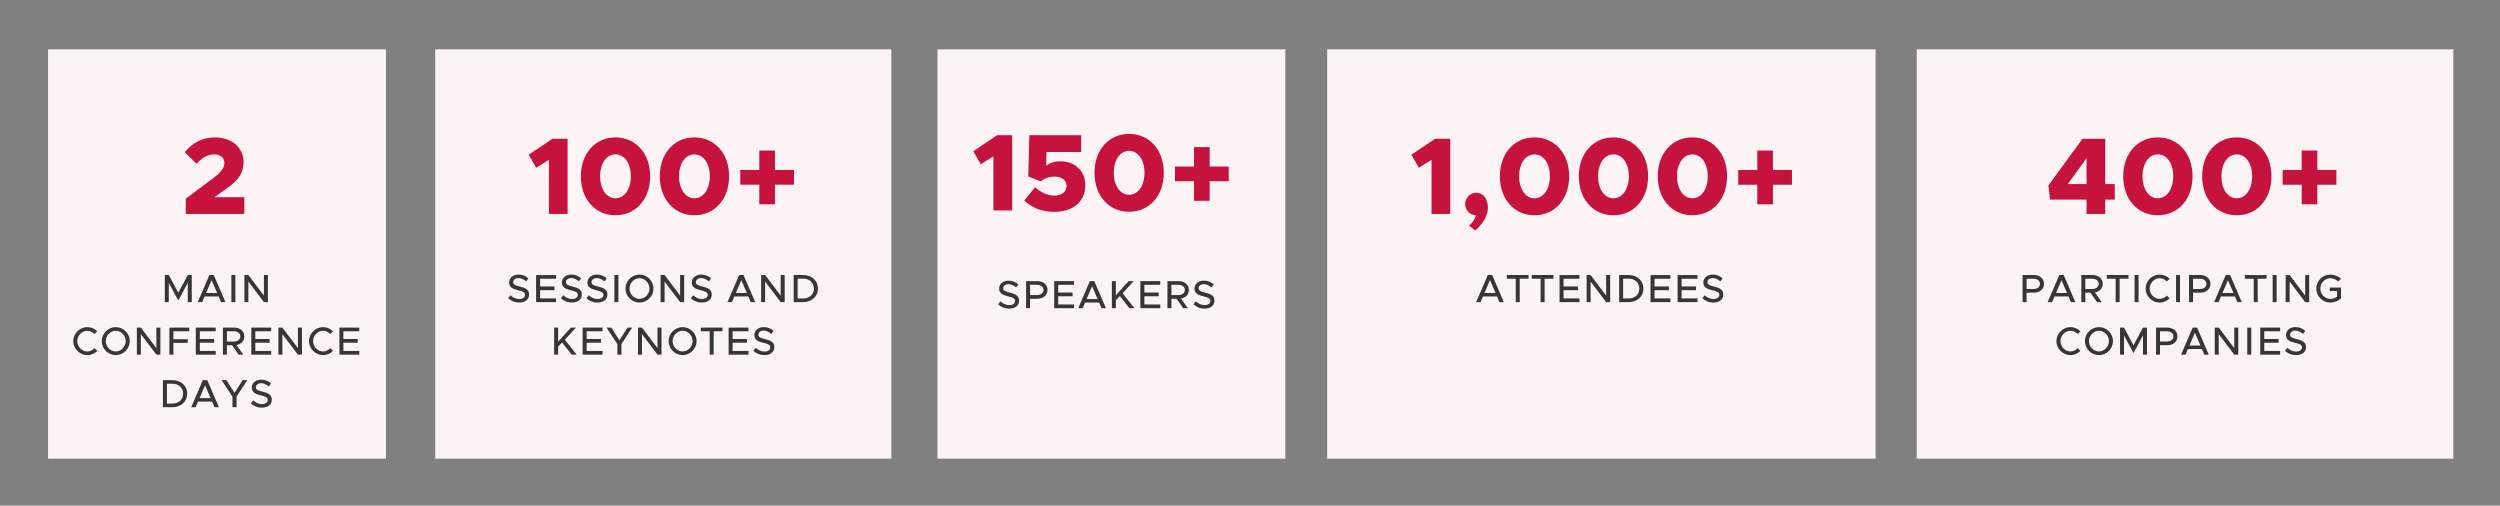 <svg xmlns="http://www.w3.org/2000/svg" role="img" viewBox="-29.00 33.00 1508.00 305.00"><rect x="-29.00" y="33.00" width="1508.00" height="305.00" fill="#808080" stroke="none"/><title>KCCNC-China-24-Highlights-Infographic-02 (1).svg</title><defs><style>.cls-1{fill:#fcf3f5}.cls-2{fill:#c5133d}.cls-3{fill:#373535}</style></defs><path d="M233.535 62.792h275.13v246.881h-275.13z" class="cls-1"/><path d="M277.516 212.876l1.426-1.783c1.45 1.379 3.162 2.282 5.373 2.282 2.259 0 3.423-1.188 3.423-2.496 0-1.545-1.355-2.14-4.089-2.758-3.328-.784-5.539-1.783-5.539-4.73 0-2.734 2.377-4.779 5.682-4.779 2.496 0 4.375.904 5.943 2.306l-1.379 1.807c-1.379-1.26-3.019-1.997-4.683-1.997-1.831 0-3.114 1.141-3.114 2.448 0 1.521 1.402 2.045 4.089 2.687 3.257.761 5.515 1.854 5.515 4.778 0 2.758-2.092 4.85-5.943 4.85-2.734 0-4.992-.951-6.704-2.615zm19.282-11.744v4.66h8.654v2.235h-8.654v4.968h9.581v2.235h-12.005v-16.332h12.005v2.234h-9.581zm12.531 11.744l1.426-1.783c1.45 1.379 3.162 2.282 5.373 2.282 2.259 0 3.423-1.188 3.423-2.496 0-1.545-1.355-2.14-4.089-2.758-3.328-.784-5.539-1.783-5.539-4.73 0-2.734 2.377-4.779 5.682-4.779 2.496 0 4.375.904 5.943 2.306l-1.379 1.807c-1.379-1.26-3.019-1.997-4.683-1.997-1.831 0-3.114 1.141-3.114 2.448 0 1.521 1.402 2.045 4.089 2.687 3.257.761 5.515 1.854 5.515 4.778 0 2.758-2.092 4.85-5.943 4.85-2.734 0-4.992-.951-6.704-2.615zm15.431 0l1.426-1.783c1.45 1.379 3.162 2.282 5.373 2.282 2.259 0 3.423-1.188 3.423-2.496 0-1.545-1.355-2.14-4.089-2.758-3.328-.784-5.539-1.783-5.539-4.73 0-2.734 2.377-4.779 5.682-4.779 2.496 0 4.375.904 5.943 2.306l-1.379 1.807c-1.379-1.26-3.019-1.997-4.683-1.997-1.831 0-3.114 1.141-3.114 2.448 0 1.521 1.402 2.045 4.089 2.687 3.257.761 5.515 1.854 5.515 4.778 0 2.758-2.092 4.85-5.943 4.85-2.734 0-4.992-.951-6.704-2.615zm16.856-13.979h2.401v16.332h-2.401v-16.332zm6.657 8.154c0-4.588 3.899-8.44 8.463-8.44 4.612 0 8.463 3.852 8.463 8.44 0 4.588-3.851 8.463-8.463 8.463-4.564 0-8.463-3.875-8.463-8.463zm14.478 0c0-3.376-2.758-6.229-6.015-6.229s-6.015 2.853-6.015 6.229c0 3.399 2.758 6.252 6.015 6.252s6.015-2.853 6.015-6.252zm6.73-8.154h2.401l9.366 12.386v-12.386h2.425v16.332h-2.425l-9.366-12.386v12.386h-2.401v-16.332zm18.212 13.979l1.426-1.783c1.45 1.379 3.162 2.282 5.373 2.282 2.259 0 3.423-1.188 3.423-2.496 0-1.545-1.355-2.14-4.089-2.758-3.328-.784-5.539-1.783-5.539-4.73 0-2.734 2.377-4.779 5.682-4.779 2.496 0 4.375.904 5.943 2.306l-1.379 1.807c-1.379-1.26-3.019-1.997-4.683-1.997-1.831 0-3.114 1.141-3.114 2.448 0 1.521 1.402 2.045 4.089 2.687 3.257.761 5.515 1.854 5.515 4.778 0 2.758-2.092 4.85-5.943 4.85-2.734 0-4.992-.951-6.704-2.615zm34.711-1.046h-8.463l-1.45 3.399h-2.663l7.013-16.332h2.663l7.013 16.332h-2.663l-1.45-3.399zm-.903-2.092l-3.329-7.75-3.328 7.75h6.657zm8.631-10.84h2.401l9.366 12.386v-12.386h2.425v16.332h-2.425l-9.366-12.386v12.386h-2.401v-16.332zm19.615 0h5.634c5.278 0 9.01 3.375 9.01 8.154 0 4.778-3.732 8.178-9.01 8.178h-5.634v-16.332zm5.777 14.145c3.756 0 6.419-2.473 6.419-5.991 0-3.495-2.663-5.967-6.419-5.967h-3.375v11.958h3.375zM305.261 230.59h2.401v8.511l7.726-8.511h3.043l-6.704 7.346 7.156 8.986h-3.019l-5.801-7.322-2.401 2.544v4.778h-2.401V230.59zm19.615 2.234v4.66h8.653v2.235h-8.653v4.968h9.581v2.235h-12.005v-16.332h12.005v2.234h-9.581zm18.498 7.703l-6.538-9.937h2.9l4.874 7.655 4.945-7.655h2.781l-6.49 9.937v6.395h-2.472v-6.395zm12.459-9.937h2.401l9.366 12.386V230.59h2.425v16.332h-2.425l-9.366-12.386v12.386h-2.401V230.59zm18.45 8.154c0-4.588 3.899-8.439 8.463-8.439 4.612 0 8.463 3.852 8.463 8.439 0 4.588-3.851 8.463-8.463 8.463-4.564 0-8.463-3.875-8.463-8.463zm14.478 0c0-3.375-2.758-6.229-6.015-6.229s-6.015 2.853-6.015 6.229c0 3.4 2.758 6.252 6.015 6.252s6.015-2.853 6.015-6.252zm10.32-5.919h-5.373v-2.234h13.123v2.234h-5.349v14.098h-2.401v-14.098zm13.837 0v4.66h8.653v2.235h-8.653v4.968h9.581v2.235h-12.005v-16.332h12.005v2.234h-9.581zm12.507 11.744l1.426-1.783c1.45 1.379 3.162 2.282 5.373 2.282 2.259 0 3.423-1.188 3.423-2.496 0-1.545-1.355-2.14-4.089-2.758-3.328-.784-5.539-1.783-5.539-4.73 0-2.734 2.377-4.779 5.682-4.779 2.496 0 4.375.904 5.943 2.306l-1.379 1.807c-1.379-1.26-3.019-1.997-4.683-1.997-1.831 0-3.114 1.141-3.114 2.448 0 1.521 1.402 2.045 4.089 2.687 3.257.761 5.515 1.854 5.515 4.778 0 2.758-2.092 4.85-5.943 4.85-2.734 0-4.992-.951-6.704-2.615z" class="cls-3"/><path d="M302.081 129.421l-7.661 4.755-4.491-7.859 14.396-9.642h9.048v45.37h-11.293v-32.624zm19.285 9.906c0-13.736 8.651-23.444 20.869-23.444 12.284 0 20.935 9.708 20.935 23.444 0 13.802-8.651 23.51-20.935 23.51-12.217 0-20.869-9.708-20.869-23.51zm30.18 0c0-7.727-3.83-13.208-9.312-13.208-5.416 0-9.246 5.481-9.246 13.208s3.83 13.274 9.246 13.274c5.481 0 9.312-5.547 9.312-13.274zm17.438 0c0-13.736 8.651-23.444 20.869-23.444 12.283 0 20.935 9.708 20.935 23.444 0 13.802-8.651 23.51-20.935 23.51-12.217 0-20.869-9.708-20.869-23.51zm30.18 0c0-7.727-3.83-13.208-9.312-13.208-5.415 0-9.246 5.481-9.246 13.208s3.831 13.274 9.246 13.274c5.481 0 9.312-5.547 9.312-13.274zm50.788 5.085h-11.491v11.821h-9.444v-11.821h-11.491v-8.849h11.491v-11.755h9.444v11.755h11.491v8.849z" class="cls-2"/><path d="M1127.157 62.792h323.722v246.881h-323.722z" class="cls-1"/><path d="M1191.026 198.897h6.87c3.424 0 6.062 2.211 6.062 5.325s-2.639 5.325-6.062 5.325h-4.469v5.682h-2.401v-16.332zm6.514 8.416c2.354 0 3.971-1.165 3.971-3.09 0-1.926-1.617-3.091-3.971-3.091h-4.112v6.181h4.112zm21.184 4.517h-8.463l-1.45 3.399h-2.662l7.013-16.332h2.663l7.013 16.332h-2.663l-1.45-3.399zm-.903-2.092l-3.328-7.75-3.328 7.75h6.656zm16.834-.309l4.064 5.801h-2.757l-3.994-5.682h-3.114v5.682h-2.401v-16.332h6.87c3.424 0 6.062 2.211 6.062 5.325 0 2.71-1.973 4.73-4.73 5.206zm-5.801-2.116h4.112c2.354 0 3.971-1.165 3.971-3.09 0-1.926-1.617-3.091-3.971-3.091h-4.112v6.181zm18.308-6.181h-5.373v-2.234h13.123v2.234h-5.349v14.098h-2.401V201.131zm11.412-2.234h2.401v16.332h-2.401v-16.332zm6.657 8.154c0-4.588 3.899-8.44 8.464-8.44 2.329 0 4.493.975 6.038 2.568l-1.688 1.616c-1.118-1.188-2.663-1.973-4.351-1.973-3.257 0-6.015 2.853-6.015 6.229 0 3.399 2.758 6.252 6.015 6.252 1.688 0 3.232-.784 4.351-1.973l1.688 1.617c-1.545 1.569-3.709 2.567-6.038 2.567-4.564 0-8.464-3.875-8.464-8.463zm18.355-8.154h2.401v16.332h-2.401v-16.332zm7.846 0h6.87c3.424 0 6.062 2.211 6.062 5.325s-2.639 5.325-6.062 5.325h-4.469v5.682h-2.401v-16.332zm6.514 8.416c2.354 0 3.971-1.165 3.971-3.09 0-1.926-1.617-3.091-3.971-3.091h-4.112v6.181h4.112zm21.184 4.517h-8.463l-1.45 3.399h-2.662l7.013-16.332h2.662l7.014 16.332h-2.663l-1.45-3.399zm-.903-2.092l-3.328-7.75-3.328 7.75h6.656zm12.222-8.606h-5.373v-2.234h13.123v2.234h-5.349v14.098h-2.401V201.131zm11.413-2.234h2.401v16.332h-2.401v-16.332zm7.846 0h2.401l9.366 12.386v-12.386h2.425v16.332h-2.425l-9.366-12.386v12.386h-2.401v-16.332zm26.605 7.536h6.775v6.514c-1.569 1.569-4.112 2.567-6.442 2.567-4.588 0-8.487-3.875-8.487-8.463 0-4.588 3.899-8.44 8.487-8.44 2.33 0 4.873.975 6.442 2.568l-1.688 1.616c-1.117-1.212-3.067-1.973-4.755-1.973-3.28 0-6.038 2.853-6.038 6.229 0 3.399 2.758 6.252 6.038 6.252 1.379 0 2.924-.499 4.065-1.355v-3.423h-4.398v-2.092zm-164.887 32.311c0-4.588 3.899-8.439 8.464-8.439 2.329 0 4.493.975 6.038 2.568l-1.688 1.616c-1.118-1.188-2.663-1.973-4.351-1.973-3.257 0-6.015 2.853-6.015 6.229 0 3.4 2.758 6.252 6.015 6.252 1.688 0 3.232-.784 4.351-1.973l1.688 1.617c-1.545 1.569-3.709 2.567-6.038 2.567-4.564 0-8.464-3.875-8.464-8.463zm17.19 0c0-4.588 3.899-8.439 8.464-8.439 4.611 0 8.463 3.852 8.463 8.439 0 4.588-3.852 8.463-8.463 8.463-4.564 0-8.464-3.875-8.464-8.463zm14.479 0c0-3.375-2.758-6.229-6.015-6.229-3.258 0-6.015 2.853-6.015 6.229 0 3.4 2.757 6.252 6.015 6.252 3.257 0 6.015-2.853 6.015-6.252zm6.705-8.154h2.401l5.729 10.674 5.729-10.674h2.401v16.332h-2.401v-11.625l-5.729 10.674-5.729-10.674v11.625h-2.401V230.59zm21.708 0h6.87c3.424 0 6.062 2.211 6.062 5.325s-2.639 5.325-6.062 5.325h-4.469v5.682h-2.401v-16.332zm6.514 8.416c2.354 0 3.971-1.165 3.971-3.09 0-1.926-1.617-3.091-3.971-3.091h-4.112v6.181h4.112zm21.184 4.517h-8.463l-1.45 3.399h-2.662l7.013-16.332h2.662l7.014 16.332h-2.663l-1.45-3.399zm-.903-2.092l-3.328-7.75-3.328 7.75h6.656zm8.632-10.84h2.401l9.366 12.386V230.59h2.425v16.332h-2.425l-9.366-12.386v12.386h-2.401V230.59zm19.615 0h2.401v16.332h-2.401V230.59zm10.247 2.234v4.66h8.653v2.235h-8.653v4.968h9.581v2.235h-12.006v-16.332h12.006v2.234h-9.581zm12.53 11.744l1.426-1.783c1.45 1.379 3.162 2.282 5.373 2.282 2.259 0 3.424-1.188 3.424-2.496 0-1.545-1.355-2.14-4.09-2.758-3.328-.784-5.539-1.783-5.539-4.73 0-2.734 2.378-4.779 5.683-4.779 2.496 0 4.374.904 5.942 2.306l-1.378 1.807c-1.379-1.26-3.02-1.997-4.684-1.997-1.831 0-3.114 1.141-3.114 2.448 0 1.521 1.402 2.045 4.089 2.687 3.257.761 5.516 1.854 5.516 4.778 0 2.758-2.093 4.85-5.943 4.85-2.734 0-4.992-.951-6.704-2.615z" class="cls-3"/><path d="M1229.59 153.394h-21.991l-.99-8.585 20.538-28.067h13.736v27.274h5.746v9.377h-5.746v8.651h-11.293v-8.651zm0-9.377v-15.585l-11.293 15.585h11.293zm22.127-4.689c0-13.736 8.65-23.444 20.868-23.444 12.283 0 20.935 9.708 20.935 23.444 0 13.802-8.651 23.51-20.935 23.51-12.218 0-20.868-9.708-20.868-23.51zm30.18 0c0-7.727-3.83-13.208-9.312-13.208-5.415 0-9.245 5.481-9.245 13.208s3.83 13.274 9.245 13.274c5.481 0 9.312-5.547 9.312-13.274zm17.438 0c0-13.736 8.651-23.444 20.869-23.444 12.283 0 20.935 9.708 20.935 23.444 0 13.802-8.651 23.51-20.935 23.51-12.218 0-20.869-9.708-20.869-23.51zm30.181 0c0-7.727-3.83-13.208-9.312-13.208-5.415 0-9.246 5.481-9.246 13.208s3.831 13.274 9.246 13.274c5.481 0 9.312-5.547 9.312-13.274zm50.788 5.085h-11.491v11.821h-9.443v-11.821h-11.491v-8.849h11.491v-11.755h9.443v11.755h11.491v8.849z" class="cls-2"/><path d="M536.496 62.792h209.848v246.881H536.496z" class="cls-1"/><path d="M570.234 127.311l-7.661 4.755-4.491-7.859 14.396-9.642h9.047v45.37h-11.292v-32.624zm18.625 26.614l6.472-7.991c3.434 3.038 7.529 5.085 11.623 5.085 4.755 0 7.396-2.642 7.396-5.877 0-3.368-2.774-5.613-7.264-5.613-3.236 0-6.076 1.057-8.387 2.839l-7.462-2.905.66-24.897h31.237v10.104h-20.869l-.264 8.255c2.179-1.585 5.019-2.642 8.651-2.642 7.925 0 14.991 5.151 14.991 14.463 0 9.84-7.331 16.047-18.755 16.047-7.793 0-13.604-2.642-18.029-6.868zm42.334-16.708c0-13.736 8.651-23.444 20.869-23.444 12.283 0 20.935 9.708 20.935 23.444 0 13.802-8.651 23.51-20.935 23.51-12.217 0-20.869-9.708-20.869-23.51zm30.18 0c0-7.727-3.83-13.208-9.312-13.208-5.415 0-9.246 5.481-9.246 13.208s3.831 13.274 9.246 13.274c5.481 0 9.312-5.547 9.312-13.274zm50.788 5.085h-11.491v11.821h-9.444v-11.821h-11.491v-8.849h11.491v-11.755h9.444v11.755h11.491v8.849z" class="cls-2"/><path d="M573.082 216.548l1.426-1.783c1.45 1.379 3.162 2.282 5.373 2.282 2.259 0 3.423-1.188 3.423-2.496 0-1.545-1.355-2.14-4.089-2.758-3.328-.784-5.539-1.783-5.539-4.73 0-2.734 2.377-4.779 5.682-4.779 2.496 0 4.375.904 5.943 2.306l-1.379 1.807c-1.379-1.26-3.019-1.997-4.683-1.997-1.831 0-3.114 1.141-3.114 2.448 0 1.521 1.402 2.045 4.089 2.687 3.257.761 5.515 1.854 5.515 4.778 0 2.758-2.092 4.85-5.943 4.85-2.734 0-4.992-.951-6.704-2.615zm16.857-13.979h6.871c3.423 0 6.062 2.211 6.062 5.325s-2.639 5.325-6.062 5.325h-4.469v5.682h-2.401V202.569zm6.514 8.416c2.354 0 3.97-1.165 3.97-3.09 0-1.926-1.616-3.091-3.97-3.091h-4.113v6.181h4.113zm12.863-6.181v4.66h8.654v2.235h-8.654v4.968h9.581v2.235h-12.005v-16.332h12.005v2.234h-9.581zm24.655 10.698h-8.463l-1.45 3.399h-2.663l7.013-16.332h2.663l7.013 16.332h-2.663l-1.45-3.399zm-.903-2.092l-3.328-7.75-3.329 7.75h6.657zm8.608-10.84h2.401v8.511l7.726-8.511h3.043l-6.704 7.346 7.156 8.986h-3.019l-5.801-7.322-2.401 2.544v4.778h-2.401v-16.332zm19.615 2.234v4.66h8.653v2.235h-8.653v4.968h9.581v2.235h-12.005v-16.332h12.005v2.234h-9.581zm22.111 8.297l4.065 5.801h-2.758l-3.994-5.682h-3.114v5.682h-2.401v-16.332h6.871c3.423 0 6.062 2.211 6.062 5.325 0 2.71-1.973 4.731-4.731 5.206zm-5.8-2.116h4.112c2.354 0 3.97-1.165 3.97-3.09 0-1.926-1.616-3.091-3.97-3.091h-4.112v6.181zm13.315 5.563l1.426-1.783c1.45 1.379 3.162 2.282 5.373 2.282 2.258 0 3.423-1.188 3.423-2.496 0-1.545-1.355-2.14-4.089-2.758-3.328-.784-5.539-1.783-5.539-4.73 0-2.734 2.377-4.779 5.682-4.779 2.496 0 4.375.904 5.943 2.306l-1.379 1.807c-1.379-1.26-3.019-1.997-4.683-1.997-1.831 0-3.114 1.141-3.114 2.448 0 1.521 1.402 2.045 4.089 2.687 3.257.761 5.515 1.854 5.515 4.778 0 2.758-2.092 4.85-5.943 4.85-2.734 0-4.992-.951-6.704-2.615z" class="cls-3"/><path d="M0 62.792h203.799v246.881H0z" class="cls-1"/><path d="M83.044 152.865l16.774-12.547c5.085-3.831 6.538-6.34 6.538-9.114 0-3.104-2.708-5.085-6.01-5.085-4.227 0-7.396 2.047-10.831 5.679l-7.066-7c4.821-5.812 10.698-8.916 18.161-8.916 10.17 0 17.303 6.208 17.303 14.859 0 6.01-2.51 10.699-10.435 16.114l-7.132 5.085h18.029v10.104H83.044v-9.18z" class="cls-2"/><path d="M70.415 198.897h2.401l5.729 10.674 5.729-10.674h2.401v16.332h-2.401v-11.625l-5.729 10.674-5.729-10.674v11.625h-2.401v-16.332zm32.453 12.933h-8.463l-1.45 3.399h-2.663l7.013-16.332h2.663l7.013 16.332h-2.663l-1.45-3.399zm-.903-2.092l-3.328-7.75-3.329 7.75h6.657zm8.608-10.84h2.401v16.332h-2.401v-16.332zm7.846 0h2.401l9.366 12.386v-12.386h2.425v16.332h-2.425l-9.366-12.386v12.386h-2.401v-16.332zM15.184 238.752c0-4.588 3.899-8.44 8.463-8.44 2.33 0 4.493.975 6.039 2.568l-1.688 1.616c-1.117-1.188-2.663-1.973-4.351-1.973-3.257 0-6.015 2.853-6.015 6.229 0 3.399 2.758 6.252 6.015 6.252 1.688 0 3.233-.784 4.351-1.973l1.688 1.617c-1.545 1.569-3.708 2.567-6.039 2.567-4.564 0-8.463-3.875-8.463-8.463zm17.167 0c0-4.588 3.899-8.44 8.463-8.44 4.612 0 8.463 3.852 8.463 8.44 0 4.588-3.851 8.463-8.463 8.463-4.564 0-8.463-3.875-8.463-8.463zm14.478 0c0-3.376-2.758-6.229-6.015-6.229s-6.015 2.853-6.015 6.229c0 3.399 2.758 6.252 6.015 6.252s6.015-2.853 6.015-6.252zm6.73-8.154h2.401l9.366 12.386V230.598h2.425v16.332h-2.425l-9.366-12.386v12.386h-2.401V230.598zm22.04 2.234v4.755h8.653v2.234h-8.653v7.108h-2.425V230.598h12.005v2.234h-9.581zm15.93 0v4.66h8.654v2.235h-8.654v4.968h9.581v2.235H89.103v-16.332h12.005v2.234h-9.581zm22.134 8.297l4.065 5.801h-2.758l-3.994-5.682h-3.114v5.682h-2.401V230.598h6.871c3.423 0 6.062 2.211 6.062 5.325 0 2.71-1.973 4.73-4.731 5.206zm-5.8-2.116h4.113c2.354 0 3.97-1.165 3.97-3.09 0-1.926-1.616-3.091-3.97-3.091h-4.113v6.181zm17.142-6.181v4.66h8.653v2.235h-8.653v4.968h9.581v2.235h-12.005v-16.332h12.005v2.234h-9.581zm13.933-2.234h2.401l9.366 12.386V230.598h2.425v16.332h-2.425l-9.366-12.386v12.386h-2.401V230.598zm18.45 8.154c0-4.588 3.899-8.44 8.463-8.44 2.33 0 4.493.975 6.039 2.568l-1.688 1.616c-1.117-1.188-2.663-1.973-4.351-1.973-3.257 0-6.015 2.853-6.015 6.229 0 3.399 2.758 6.252 6.015 6.252 1.688 0 3.233-.784 4.351-1.973l1.688 1.617c-1.545 1.569-3.708 2.567-6.039 2.567-4.564 0-8.463-3.875-8.463-8.463zm20.756-5.92v4.66h8.654v2.235h-8.654v4.968h9.581v2.235h-12.005v-16.332h12.005v2.234h-9.581zm-108.871 29.461h5.634c5.278 0 9.01 3.375 9.01 8.154 0 4.778-3.732 8.178-9.01 8.178h-5.634v-16.332zm5.777 14.145c3.756 0 6.419-2.473 6.419-5.991 0-3.495-2.663-5.967-6.419-5.967h-3.375v11.958h3.375zm23.871-1.212h-8.463l-1.45 3.399h-2.663l7.013-16.332h2.663l7.013 16.332h-2.663l-1.45-3.399zm-.903-2.092l-3.329-7.75-3.328 7.75h6.657zm13.196-.903l-6.538-9.937h2.9l4.874 7.655 4.945-7.655h2.781l-6.49 9.937v6.395h-2.472v-6.395zm11.081 4.042l1.426-1.783c1.45 1.379 3.162 2.282 5.373 2.282 2.259 0 3.423-1.188 3.423-2.496 0-1.545-1.355-2.14-4.089-2.758-3.328-.784-5.539-1.783-5.539-4.73 0-2.734 2.377-4.779 5.682-4.779 2.496 0 4.375.904 5.943 2.306l-1.379 1.807c-1.379-1.26-3.019-1.997-4.683-1.997-1.831 0-3.114 1.141-3.114 2.448 0 1.521 1.402 2.045 4.089 2.687 3.257.761 5.515 1.854 5.515 4.778 0 2.758-2.092 4.85-5.943 4.85-2.734 0-4.992-.951-6.704-2.615z" class="cls-3"/><path d="M771.557 62.792h330.798v246.881H771.557z" class="cls-1"/><path d="M834.504 129.421l-7.66 4.755-4.491-7.859 14.397-9.642h9.047v45.37h-11.293v-32.624zm22.588 39.69c2.179-1.849 3.632-4.095 4.227-6.274-3.566 0-6.538-3.104-6.538-6.736 0-3.764 3.104-6.868 6.736-6.868 4.16 0 7 3.831 7 9.18 0 4.359-2.642 9.114-7.595 13.604l-3.83-2.906zm18.623-29.784c0-13.736 8.651-23.444 20.869-23.444 12.283 0 20.935 9.708 20.935 23.444 0 13.802-8.651 23.51-20.935 23.51-12.218 0-20.869-9.708-20.869-23.51zm30.181 0c0-7.727-3.83-13.208-9.312-13.208-5.415 0-9.246 5.481-9.246 13.208s3.831 13.274 9.246 13.274c5.481 0 9.312-5.547 9.312-13.274zm17.438 0c0-13.736 8.65-23.444 20.868-23.444 12.283 0 20.935 9.708 20.935 23.444 0 13.802-8.651 23.51-20.935 23.51-12.218 0-20.868-9.708-20.868-23.51zm30.18 0c0-7.727-3.83-13.208-9.312-13.208-5.415 0-9.245 5.481-9.245 13.208s3.83 13.274 9.245 13.274c5.481 0 9.312-5.547 9.312-13.274zm17.438 0c0-13.736 8.651-23.444 20.869-23.444 12.283 0 20.935 9.708 20.935 23.444 0 13.802-8.651 23.51-20.935 23.51-12.218 0-20.869-9.708-20.869-23.51zm30.181 0c0-7.727-3.83-13.208-9.312-13.208-5.415 0-9.246 5.481-9.246 13.208s3.831 13.274 9.246 13.274c5.481 0 9.312-5.547 9.312-13.274zm50.788 5.085h-11.491v11.821h-9.443v-11.821h-11.491v-8.849h11.491v-11.755h9.443v11.755h11.491v8.849z" class="cls-2"/><path d="M873.985 211.83h-8.463l-1.45 3.399h-2.662l7.013-16.332h2.663l7.013 16.332h-2.663l-1.45-3.399zm-.903-2.092l-3.328-7.75-3.328 7.75h6.656zm12.222-8.606h-5.373v-2.234h13.123v2.234h-5.349v14.098h-2.401V201.131zm15.003 0h-5.373v-2.234h13.123v2.234h-5.349v14.098h-2.401V201.131zm13.837 0v4.66h8.653v2.235h-8.653v4.968h9.581v2.235h-12.006v-16.332h12.006v2.234h-9.581zm13.909-2.234h2.401l9.366 12.386v-12.386h2.425v16.332h-2.425l-9.366-12.386v12.386h-2.401v-16.332zm19.615 0h5.635c5.277 0 9.01 3.375 9.01 8.154 0 4.778-3.732 8.178-9.01 8.178h-5.635v-16.332zm5.777 14.145c3.756 0 6.418-2.473 6.418-5.991 0-3.495-2.662-5.967-6.418-5.967h-3.376v11.958h3.376zm15.573-11.911v4.66h8.653v2.235h-8.653v4.968h9.581v2.235h-12.006v-16.332h12.006v2.234h-9.581zm16.334 0v4.66h8.653v2.235h-8.653v4.968h9.581v2.235h-12.006v-16.332h12.006v2.234h-9.581zm12.507 11.744l1.426-1.783c1.45 1.379 3.162 2.282 5.373 2.282 2.259 0 3.424-1.188 3.424-2.496 0-1.545-1.355-2.14-4.09-2.758-3.328-.784-5.539-1.783-5.539-4.73 0-2.734 2.378-4.779 5.683-4.779 2.496 0 4.374.904 5.942 2.306l-1.378 1.807c-1.379-1.26-3.02-1.997-4.684-1.997-1.831 0-3.114 1.141-3.114 2.448 0 1.521 1.402 2.045 4.089 2.687 3.257.761 5.516 1.854 5.516 4.778 0 2.758-2.093 4.85-5.943 4.85-2.734 0-4.992-.951-6.704-2.615z" class="cls-3"/></svg>